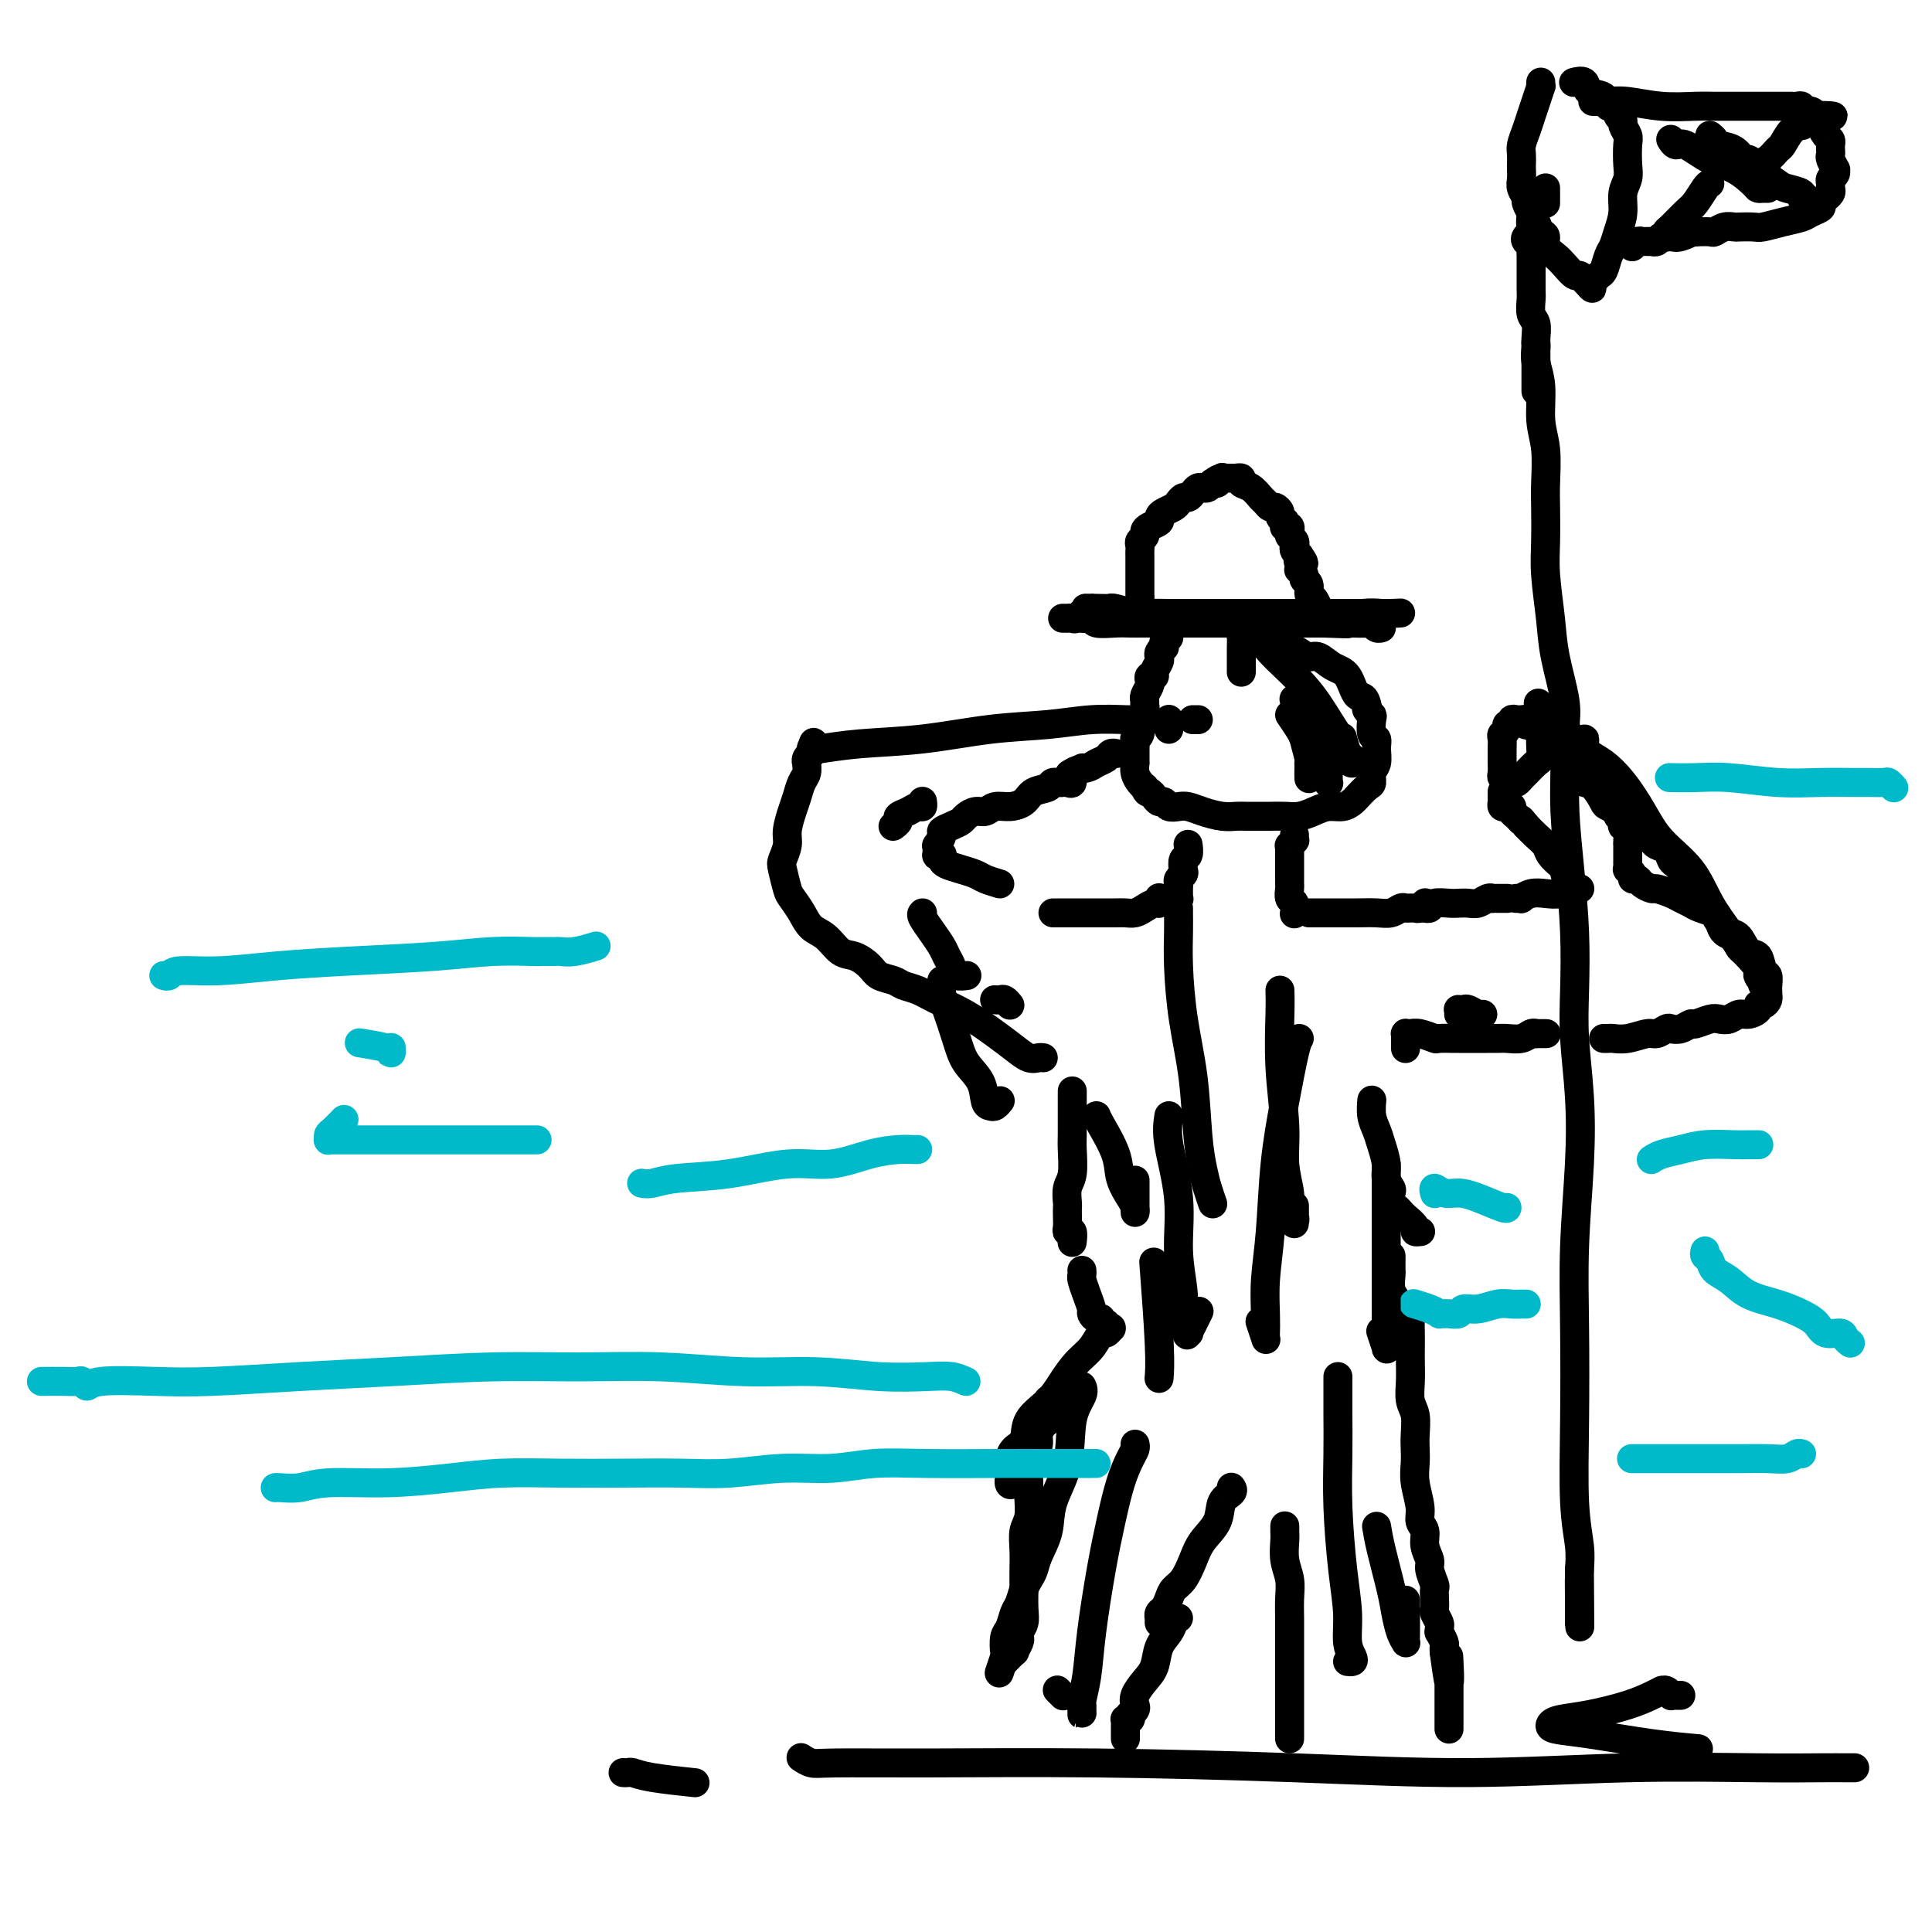 <svg viewBox='0 0 400 400' version='1.1' xmlns='http://www.w3.org/2000/svg' xmlns:xlink='http://www.w3.org/1999/xlink'><g fill='none' stroke='#000000' stroke-width='6' stroke-linecap='round' stroke-linejoin='round'><path d='M220,128c0.451,-0.003 0.901,-0.006 1,0c0.099,0.006 -0.154,0.019 0,0c0.154,-0.019 0.714,-0.072 1,0c0.286,0.072 0.300,0.268 1,0c0.700,-0.268 2.088,-0.999 3,-1c0.912,-0.001 1.347,0.728 2,1c0.653,0.272 1.522,0.086 2,0c0.478,-0.086 0.565,-0.072 1,0c0.435,0.072 1.220,0.201 2,0c0.780,-0.201 1.556,-0.733 2,-1c0.444,-0.267 0.557,-0.268 1,0c0.443,0.268 1.217,0.804 2,1c0.783,0.196 1.574,0.053 2,0c0.426,-0.053 0.485,-0.014 1,0c0.515,0.014 1.485,0.004 2,0c0.515,-0.004 0.576,-0.001 1,0c0.424,0.001 1.213,0.000 2,0c0.787,-0.000 1.574,-0.000 2,0c0.426,0.000 0.491,0.000 1,0c0.509,-0.000 1.463,-0.000 2,0c0.537,0.000 0.659,0.000 1,0c0.341,-0.000 0.901,-0.000 1,0c0.099,0.000 -0.264,0.000 0,0c0.264,-0.000 1.156,-0.000 2,0c0.844,0.000 1.641,0.000 2,0c0.359,-0.000 0.281,-0.000 1,0c0.719,0.000 2.234,0.000 3,0c0.766,-0.000 0.783,-0.000 1,0c0.217,0.000 0.633,0.000 1,0c0.367,-0.000 0.683,-0.000 1,0'/><path d='M264,128c6.753,0.000 1.635,0.001 0,0c-1.635,-0.001 0.212,-0.004 1,0c0.788,0.004 0.518,0.015 0,0c-0.518,-0.015 -1.284,-0.057 0,0c1.284,0.057 4.618,0.211 8,0c3.382,-0.211 6.814,-0.789 9,-1c2.186,-0.211 3.127,-0.057 4,0c0.873,0.057 1.678,0.016 2,0c0.322,-0.016 0.161,-0.008 0,0'/><path d='M288,127c3.781,-0.155 1.233,-0.041 0,0c-1.233,0.041 -1.152,0.011 -1,0c0.152,-0.011 0.375,-0.003 0,0c-0.375,0.003 -1.349,0.001 -2,0c-0.651,-0.001 -0.979,-0.000 -1,0c-0.021,0.000 0.266,0.000 0,0c-0.266,-0.000 -1.083,-0.000 -2,0c-0.917,0.000 -1.932,0.000 -3,0c-1.068,-0.000 -2.187,-0.000 -3,0c-0.813,0.000 -1.320,0.000 -2,0c-0.680,-0.000 -1.532,-0.000 -2,0c-0.468,0.000 -0.553,0.000 -1,0c-0.447,-0.000 -1.257,-0.000 -2,0c-0.743,0.000 -1.421,-0.000 -2,0c-0.579,0.000 -1.061,0.000 -2,0c-0.939,-0.000 -2.335,-0.000 -3,0c-0.665,0.000 -0.600,0.000 -1,0c-0.400,-0.000 -1.266,-0.000 -2,0c-0.734,0.000 -1.336,0.000 -2,0c-0.664,-0.000 -1.388,-0.000 -2,0c-0.612,0.000 -1.110,0.000 -2,0c-0.890,-0.000 -2.171,-0.000 -3,0c-0.829,0.000 -1.207,0.001 -2,0c-0.793,-0.001 -2.002,-0.004 -3,0c-0.998,0.004 -1.784,0.015 -3,0c-1.216,-0.015 -2.862,-0.056 -4,0c-1.138,0.056 -1.768,0.207 -3,0c-1.232,-0.207 -3.066,-0.774 -4,-1c-0.934,-0.226 -0.967,-0.113 -1,0'/><path d='M230,126c-9.382,-0.159 -3.839,-0.057 -2,0c1.839,0.057 -0.028,0.068 -1,0c-0.972,-0.068 -1.049,-0.214 -1,0c0.049,0.214 0.223,0.789 0,1c-0.223,0.211 -0.844,0.056 -1,0c-0.156,-0.056 0.155,-0.015 0,0c-0.155,0.015 -0.774,0.004 -1,0c-0.226,-0.004 -0.060,-0.002 0,0c0.060,0.002 0.014,0.005 0,0c-0.014,-0.005 0.004,-0.016 0,0c-0.004,0.016 -0.029,0.061 0,0c0.029,-0.061 0.111,-0.227 0,0c-0.111,0.227 -0.417,0.845 0,1c0.417,0.155 1.556,-0.155 2,0c0.444,0.155 0.194,0.774 1,1c0.806,0.226 2.669,0.061 4,0c1.331,-0.061 2.130,-0.016 3,0c0.870,0.016 1.810,0.004 3,0c1.190,-0.004 2.630,-0.001 4,0c1.370,0.001 2.670,0.000 4,0c1.330,-0.000 2.689,-0.000 4,0c1.311,0.000 2.574,0.000 4,0c1.426,-0.000 3.015,-0.000 4,0c0.985,0.000 1.366,0.000 2,0c0.634,-0.000 1.520,-0.000 2,0c0.480,0.000 0.554,0.000 1,0c0.446,-0.000 1.263,-0.000 2,0c0.737,0.000 1.393,0.000 2,0c0.607,-0.000 1.163,-0.000 2,0c0.837,0.000 1.953,0.000 3,0c1.047,-0.000 2.023,-0.000 3,0'/><path d='M274,129c8.278,0.311 3.972,0.087 3,0c-0.972,-0.087 1.389,-0.037 3,0c1.611,0.037 2.470,0.063 3,0c0.530,-0.063 0.730,-0.213 1,0c0.270,0.213 0.608,0.789 1,1c0.392,0.211 0.836,0.057 1,0c0.164,-0.057 0.047,-0.016 0,0c-0.047,0.016 -0.023,0.008 0,0'/><path d='M238,128c-0.425,-0.427 -0.850,-0.853 -1,-1c-0.150,-0.147 -0.026,-0.014 0,0c0.026,0.014 -0.046,-0.089 0,0c0.046,0.089 0.208,0.372 0,0c-0.208,-0.372 -0.788,-1.399 -1,-2c-0.212,-0.601 -0.057,-0.777 0,-1c0.057,-0.223 0.015,-0.494 0,-1c-0.015,-0.506 -0.004,-1.249 0,-2c0.004,-0.751 0.001,-1.511 0,-2c-0.001,-0.489 -0.000,-0.708 0,-1c0.000,-0.292 0.000,-0.655 0,-1c-0.000,-0.345 -0.001,-0.670 0,-1c0.001,-0.330 0.004,-0.666 0,-1c-0.004,-0.334 -0.016,-0.667 0,-1c0.016,-0.333 0.058,-0.667 0,-1c-0.058,-0.333 -0.218,-0.667 0,-1c0.218,-0.333 0.814,-0.667 1,-1c0.186,-0.333 -0.039,-0.667 0,-1c0.039,-0.333 0.343,-0.667 1,-1c0.657,-0.333 1.668,-0.666 2,-1c0.332,-0.334 -0.013,-0.668 0,-1c0.013,-0.332 0.385,-0.663 1,-1c0.615,-0.337 1.474,-0.682 2,-1c0.526,-0.318 0.718,-0.611 1,-1c0.282,-0.389 0.653,-0.875 1,-1c0.347,-0.125 0.670,0.111 1,0c0.330,-0.111 0.666,-0.568 1,-1c0.334,-0.432 0.667,-0.837 1,-1c0.333,-0.163 0.667,-0.082 1,0c0.333,0.082 0.667,0.166 1,0c0.333,-0.166 0.667,-0.583 1,-1'/><path d='M251,100c2.482,-1.796 1.186,-0.285 1,0c-0.186,0.285 0.739,-0.656 1,-1c0.261,-0.344 -0.140,-0.092 0,0c0.140,0.092 0.822,0.025 1,0c0.178,-0.025 -0.150,-0.007 0,0c0.150,0.007 0.776,0.002 1,0c0.224,-0.002 0.045,-0.000 0,0c-0.045,0.000 0.045,-0.001 0,0c-0.045,0.001 -0.224,0.003 0,0c0.224,-0.003 0.850,-0.013 1,0c0.150,0.013 -0.177,0.049 0,0c0.177,-0.049 0.860,-0.182 1,0c0.140,0.182 -0.261,0.680 0,1c0.261,0.320 1.183,0.463 2,1c0.817,0.537 1.529,1.467 2,2c0.471,0.533 0.699,0.667 1,1c0.301,0.333 0.673,0.864 1,1c0.327,0.136 0.609,-0.122 1,0c0.391,0.122 0.890,0.625 1,1c0.110,0.375 -0.168,0.623 0,1c0.168,0.377 0.781,0.885 1,1c0.219,0.115 0.045,-0.162 0,0c-0.045,0.162 0.040,0.764 0,1c-0.040,0.236 -0.203,0.105 0,0c0.203,-0.105 0.773,-0.183 1,0c0.227,0.183 0.113,0.626 0,1c-0.113,0.374 -0.224,0.677 0,1c0.224,0.323 0.782,0.664 1,1c0.218,0.336 0.097,0.667 0,1c-0.097,0.333 -0.171,0.666 0,1c0.171,0.334 0.585,0.667 1,1'/><path d='M269,115c1.858,2.658 0.502,1.304 0,1c-0.502,-0.304 -0.150,0.444 0,1c0.150,0.556 0.097,0.921 0,1c-0.097,0.079 -0.237,-0.130 0,0c0.237,0.130 0.851,0.597 1,1c0.149,0.403 -0.167,0.742 0,1c0.167,0.258 0.815,0.434 1,1c0.185,0.566 -0.095,1.523 0,2c0.095,0.477 0.564,0.475 1,1c0.436,0.525 0.839,1.579 1,2c0.161,0.421 0.081,0.211 0,0'/><path d='M242,132c-0.425,0.455 -0.850,0.909 -1,1c-0.150,0.091 -0.026,-0.182 0,0c0.026,0.182 -0.045,0.819 0,1c0.045,0.181 0.208,-0.096 0,0c-0.208,0.096 -0.787,0.564 -1,1c-0.213,0.436 -0.061,0.841 0,1c0.061,0.159 0.031,0.071 0,0c-0.031,-0.071 -0.065,-0.125 0,0c0.065,0.125 0.227,0.429 0,1c-0.227,0.571 -0.844,1.409 -1,2c-0.156,0.591 0.151,0.936 0,1c-0.151,0.064 -0.758,-0.152 -1,0c-0.242,0.152 -0.118,0.671 0,1c0.118,0.329 0.229,0.468 0,1c-0.229,0.532 -0.797,1.457 -1,2c-0.203,0.543 -0.040,0.705 0,1c0.040,0.295 -0.042,0.722 0,1c0.042,0.278 0.208,0.407 0,1c-0.208,0.593 -0.792,1.652 -1,2c-0.208,0.348 -0.042,-0.013 0,0c0.042,0.013 -0.041,0.402 0,1c0.041,0.598 0.207,1.407 0,2c-0.207,0.593 -0.788,0.972 -1,1c-0.212,0.028 -0.057,-0.295 0,0c0.057,0.295 0.014,1.209 0,2c-0.014,0.791 -0.001,1.458 0,2c0.001,0.542 -0.011,0.957 0,1c0.011,0.043 0.044,-0.288 0,0c-0.044,0.288 -0.166,1.193 0,2c0.166,0.807 0.619,1.516 1,2c0.381,0.484 0.691,0.742 1,1'/><path d='M237,163c0.488,1.421 0.707,0.973 1,1c0.293,0.027 0.659,0.529 1,1c0.341,0.471 0.657,0.910 1,1c0.343,0.090 0.713,-0.169 1,0c0.287,0.169 0.492,0.767 1,1c0.508,0.233 1.319,0.101 2,0c0.681,-0.101 1.231,-0.171 2,0c0.769,0.171 1.757,0.582 3,1c1.243,0.418 2.741,0.844 4,1c1.259,0.156 2.280,0.042 3,0c0.720,-0.042 1.140,-0.010 2,0c0.860,0.010 2.159,0.000 3,0c0.841,-0.000 1.225,0.010 2,0c0.775,-0.010 1.940,-0.040 3,0c1.060,0.040 2.014,0.151 3,0c0.986,-0.151 2.003,-0.564 3,-1c0.997,-0.436 1.972,-0.894 3,-1c1.028,-0.106 2.108,0.141 3,0c0.892,-0.141 1.597,-0.671 2,-1c0.403,-0.329 0.504,-0.457 1,-1c0.496,-0.543 1.386,-1.500 2,-2c0.614,-0.500 0.950,-0.544 1,-1c0.050,-0.456 -0.186,-1.324 0,-2c0.186,-0.676 0.796,-1.158 1,-2c0.204,-0.842 0.003,-2.043 0,-3c-0.003,-0.957 0.192,-1.671 0,-2c-0.192,-0.329 -0.770,-0.273 -1,-1c-0.230,-0.727 -0.113,-2.236 0,-3c0.113,-0.764 0.223,-0.783 0,-1c-0.223,-0.217 -0.778,-0.634 -1,-1c-0.222,-0.366 -0.111,-0.683 0,-1'/><path d='M283,146c-0.524,-2.400 -1.334,-1.399 -2,-2c-0.666,-0.601 -1.190,-2.805 -2,-4c-0.810,-1.195 -1.908,-1.382 -3,-2c-1.092,-0.618 -2.177,-1.668 -3,-2c-0.823,-0.332 -1.383,0.055 -2,0c-0.617,-0.055 -1.290,-0.551 -2,-1c-0.710,-0.449 -1.458,-0.852 -2,-1c-0.542,-0.148 -0.877,-0.040 -1,0c-0.123,0.040 -0.035,0.011 0,0c0.035,-0.011 0.018,-0.006 0,0'/><path d='M242,149c0.000,-0.006 0.000,-0.012 0,0c0.000,0.012 0.000,0.042 0,0c0.000,-0.042 0.000,-0.155 0,0c0.000,0.155 -0.000,0.577 0,1c0.000,0.423 0.000,0.845 0,1c0.000,0.155 -0.000,0.041 0,0c0.000,-0.041 0.000,-0.011 0,0c0.000,0.011 0.000,0.003 0,0c0.000,-0.003 0.000,-0.002 0,0'/><path d='M246,175c-0.002,-0.015 -0.004,-0.030 0,0c0.004,0.030 0.015,0.106 0,0c-0.015,-0.106 -0.056,-0.393 0,0c0.056,0.393 0.207,1.467 0,2c-0.207,0.533 -0.774,0.524 -1,1c-0.226,0.476 -0.113,1.438 0,2c0.113,0.562 0.226,0.725 0,1c-0.226,0.275 -0.793,0.661 -1,1c-0.207,0.339 -0.056,0.631 0,1c0.056,0.369 0.015,0.816 0,1c-0.015,0.184 -0.004,0.106 0,0c0.004,-0.106 0.002,-0.239 0,0c-0.002,0.239 -0.005,0.849 0,1c0.005,0.151 0.016,-0.156 0,0c-0.016,0.156 -0.061,0.774 0,1c0.061,0.226 0.226,0.061 0,0c-0.226,-0.061 -0.845,-0.016 -1,0c-0.155,0.016 0.154,0.004 0,0c-0.154,-0.004 -0.772,-0.001 -1,0c-0.228,0.001 -0.065,0.000 0,0c0.065,-0.000 0.033,-0.000 0,0'/><path d='M268,173c0.008,-0.122 0.016,-0.243 0,0c-0.016,0.243 -0.057,0.852 0,1c0.057,0.148 0.211,-0.164 0,0c-0.211,0.164 -0.789,0.803 -1,1c-0.211,0.197 -0.057,-0.047 0,0c0.057,0.047 0.015,0.384 0,1c-0.015,0.616 -0.004,1.512 0,2c0.004,0.488 0.000,0.569 0,1c-0.000,0.431 0.004,1.214 0,2c-0.004,0.786 -0.015,1.577 0,2c0.015,0.423 0.057,0.478 0,1c-0.057,0.522 -0.211,1.511 0,2c0.211,0.489 0.788,0.478 1,1c0.212,0.522 0.061,1.578 0,2c-0.061,0.422 -0.030,0.211 0,0'/><path d='M240,186c-0.018,-0.119 -0.035,-0.238 0,0c0.035,0.238 0.123,0.834 0,1c-0.123,0.166 -0.456,-0.099 -1,0c-0.544,0.099 -1.300,0.562 -2,1c-0.700,0.438 -1.343,0.849 -2,1c-0.657,0.151 -1.327,0.040 -2,0c-0.673,-0.040 -1.349,-0.011 -2,0c-0.651,0.011 -1.278,0.003 -2,0c-0.722,-0.003 -1.540,-0.001 -2,0c-0.460,0.001 -0.560,0.000 -1,0c-0.440,-0.000 -1.218,-0.000 -2,0c-0.782,0.000 -1.569,0.000 -2,0c-0.431,-0.000 -0.507,-0.000 -1,0c-0.493,0.000 -1.402,0.000 -2,0c-0.598,-0.000 -0.885,-0.000 -1,0c-0.115,0.000 -0.057,0.000 0,0'/><path d='M271,189c0.350,0.000 0.701,0.000 1,0c0.299,-0.000 0.548,-0.000 1,0c0.452,0.000 1.108,0.001 2,0c0.892,-0.001 2.022,-0.004 3,0c0.978,0.004 1.806,0.015 3,0c1.194,-0.015 2.753,-0.057 4,0c1.247,0.057 2.180,0.211 3,0c0.820,-0.211 1.525,-0.789 2,-1c0.475,-0.211 0.718,-0.056 1,0c0.282,0.056 0.601,0.011 1,0c0.399,-0.011 0.877,0.011 1,0c0.123,-0.011 -0.111,-0.056 0,0c0.111,0.056 0.566,0.211 1,0c0.434,-0.211 0.848,-0.789 1,-1c0.152,-0.211 0.041,-0.057 0,0c-0.041,0.057 -0.012,0.016 0,0c0.012,-0.016 0.006,-0.008 0,0'/><path d='M222,226c-0.000,-0.117 -0.000,-0.234 0,0c0.000,0.234 0.000,0.818 0,1c-0.000,0.182 -0.000,-0.039 0,0c0.000,0.039 0.001,0.339 0,1c-0.001,0.661 -0.004,1.684 0,3c0.004,1.316 0.015,2.924 0,4c-0.015,1.076 -0.057,1.621 0,3c0.057,1.379 0.211,3.591 0,5c-0.211,1.409 -0.788,2.016 -1,3c-0.212,0.984 -0.058,2.345 0,3c0.058,0.655 0.019,0.604 0,1c-0.019,0.396 -0.019,1.238 0,2c0.019,0.762 0.058,1.445 0,2c-0.058,0.555 -0.211,0.984 0,1c0.211,0.016 0.788,-0.380 1,0c0.212,0.380 0.061,1.537 0,2c-0.061,0.463 -0.030,0.231 0,0'/><path d='M284,228c-0.007,0.071 -0.013,0.142 0,0c0.013,-0.142 0.046,-0.499 0,0c-0.046,0.499 -0.171,1.852 0,3c0.171,1.148 0.638,2.090 1,3c0.362,0.910 0.619,1.787 1,3c0.381,1.213 0.886,2.763 1,4c0.114,1.237 -0.163,2.163 0,3c0.163,0.837 0.765,1.587 1,2c0.235,0.413 0.103,0.491 0,1c-0.103,0.509 -0.178,1.449 0,2c0.178,0.551 0.607,0.712 1,1c0.393,0.288 0.750,0.704 1,1c0.250,0.296 0.393,0.472 1,1c0.607,0.528 1.678,1.410 2,2c0.322,0.590 -0.106,0.890 0,1c0.106,0.110 0.744,0.032 1,0c0.256,-0.032 0.128,-0.016 0,0'/><path d='M224,263c0.022,0.378 0.044,0.755 0,1c-0.044,0.245 -0.153,0.357 0,1c0.153,0.643 0.567,1.817 1,3c0.433,1.183 0.886,2.373 1,3c0.114,0.627 -0.109,0.689 0,1c0.109,0.311 0.551,0.872 1,1c0.449,0.128 0.904,-0.176 1,0c0.096,0.176 -0.167,0.832 0,1c0.167,0.168 0.763,-0.151 1,0c0.237,0.151 0.116,0.773 0,1c-0.116,0.227 -0.226,0.060 0,0c0.226,-0.060 0.790,-0.012 1,0c0.210,0.012 0.068,-0.013 0,0c-0.068,0.013 -0.062,0.065 0,0c0.062,-0.065 0.180,-0.248 0,0c-0.180,0.248 -0.656,0.926 -1,1c-0.344,0.074 -0.555,-0.455 -1,0c-0.445,0.455 -1.125,1.895 -2,3c-0.875,1.105 -1.946,1.875 -3,3c-1.054,1.125 -2.093,2.605 -3,4c-0.907,1.395 -1.683,2.706 -3,4c-1.317,1.294 -3.176,2.570 -4,4c-0.824,1.430 -0.613,3.013 -1,4c-0.387,0.987 -1.372,1.379 -2,2c-0.628,0.621 -0.900,1.472 -1,2c-0.100,0.528 -0.027,0.733 0,1c0.027,0.267 0.007,0.597 0,1c-0.007,0.403 -0.002,0.878 0,1c0.002,0.122 0.001,-0.108 0,0c-0.001,0.108 -0.000,0.554 0,1'/><path d='M209,306c-0.400,2.089 0.600,1.311 1,1c0.400,-0.311 0.200,-0.156 0,0'/><path d='M288,260c0.002,0.206 0.005,0.412 0,1c-0.005,0.588 -0.016,1.558 0,2c0.016,0.442 0.061,0.357 0,1c-0.061,0.643 -0.227,2.015 0,3c0.227,0.985 0.845,1.585 1,2c0.155,0.415 -0.155,0.647 0,1c0.155,0.353 0.773,0.827 1,1c0.227,0.173 0.061,0.047 0,0c-0.061,-0.047 -0.017,-0.013 0,0c0.017,0.013 0.009,0.007 0,0'/><path d='M291,271c-0.113,-0.102 -0.226,-0.204 0,0c0.226,0.204 0.793,0.714 1,1c0.207,0.286 0.056,0.347 0,1c-0.056,0.653 -0.016,1.897 0,3c0.016,1.103 0.008,2.065 0,3c-0.008,0.935 -0.016,1.843 0,3c0.016,1.157 0.057,2.564 0,4c-0.057,1.436 -0.211,2.901 0,4c0.211,1.099 0.788,1.832 1,3c0.212,1.168 0.061,2.770 0,4c-0.061,1.230 -0.032,2.087 0,3c0.032,0.913 0.065,1.882 0,3c-0.065,1.118 -0.229,2.385 0,4c0.229,1.615 0.850,3.577 1,5c0.150,1.423 -0.171,2.305 0,3c0.171,0.695 0.834,1.202 1,2c0.166,0.798 -0.166,1.887 0,3c0.166,1.113 0.829,2.251 1,3c0.171,0.749 -0.150,1.108 0,2c0.150,0.892 0.771,2.318 1,3c0.229,0.682 0.065,0.620 0,1c-0.065,0.380 -0.032,1.201 0,2c0.032,0.799 0.061,1.577 0,2c-0.061,0.423 -0.214,0.490 0,1c0.214,0.510 0.793,1.464 1,2c0.207,0.536 0.041,0.654 0,1c-0.041,0.346 0.041,0.919 0,1c-0.041,0.081 -0.207,-0.332 0,0c0.207,0.332 0.788,1.409 1,2c0.212,0.591 0.057,0.698 0,1c-0.057,0.302 -0.016,0.801 0,1c0.016,0.199 0.008,0.100 0,0'/><path d='M299,342c1.464,11.408 1.124,4.426 1,2c-0.124,-2.426 -0.033,-0.298 0,1c0.033,1.298 0.009,1.766 0,2c-0.009,0.234 -0.002,0.233 0,1c0.002,0.767 0.001,2.301 0,3c-0.001,0.699 -0.000,0.565 0,1c0.000,0.435 0.000,1.441 0,2c-0.000,0.559 -0.000,0.672 0,1c0.000,0.328 0.000,0.873 0,1c-0.000,0.127 -0.000,-0.163 0,0c0.000,0.163 0.000,0.779 0,1c-0.000,0.221 -0.000,0.046 0,0c0.000,-0.046 0.000,0.037 0,0c-0.000,-0.037 -0.000,-0.192 0,0c0.000,0.192 0.000,0.732 0,1c-0.000,0.268 -0.000,0.264 0,0c0.000,-0.264 0.000,-0.790 0,-1c-0.000,-0.210 -0.000,-0.105 0,0'/><path d='M266,316c0.002,-0.078 0.004,-0.156 0,0c-0.004,0.156 -0.015,0.547 0,1c0.015,0.453 0.057,0.968 0,2c-0.057,1.032 -0.211,2.582 0,4c0.211,1.418 0.789,2.705 1,4c0.211,1.295 0.057,2.597 0,4c-0.057,1.403 -0.015,2.905 0,4c0.015,1.095 0.004,1.783 0,3c-0.004,1.217 -0.001,2.964 0,4c0.001,1.036 0.000,1.362 0,2c-0.000,0.638 -0.000,1.587 0,2c0.000,0.413 0.000,0.289 0,1c-0.000,0.711 -0.000,2.256 0,3c0.000,0.744 0.000,0.686 0,1c-0.000,0.314 -0.000,1.001 0,2c0.000,0.999 0.000,2.310 0,3c-0.000,0.690 -0.000,0.759 0,1c0.000,0.241 0.000,0.653 0,1c-0.000,0.347 -0.000,0.629 0,1c0.000,0.371 0.000,0.831 0,1c-0.000,0.169 -0.000,0.048 0,0c0.000,-0.048 0.000,-0.024 0,0'/><path d='M255,308c-0.058,-0.078 -0.116,-0.156 0,0c0.116,0.156 0.407,0.547 0,1c-0.407,0.453 -1.512,0.968 -2,2c-0.488,1.032 -0.358,2.580 -1,4c-0.642,1.420 -2.056,2.712 -3,4c-0.944,1.288 -1.419,2.573 -2,4c-0.581,1.427 -1.270,2.998 -2,4c-0.730,1.002 -1.502,1.435 -2,2c-0.498,0.565 -0.722,1.262 -1,2c-0.278,0.738 -0.610,1.519 -1,2c-0.390,0.481 -0.836,0.664 -1,1c-0.164,0.336 -0.044,0.826 0,1c0.044,0.174 0.012,0.033 0,0c-0.012,-0.033 -0.003,0.043 0,0c0.003,-0.043 0.001,-0.204 0,0c-0.001,0.204 -0.000,0.773 0,1c0.000,0.227 0.000,0.114 0,0'/><path d='M217,290c-0.002,0.046 -0.003,0.091 0,0c0.003,-0.091 0.011,-0.320 0,0c-0.011,0.320 -0.041,1.188 0,2c0.041,0.812 0.152,1.569 0,2c-0.152,0.431 -0.566,0.536 -1,1c-0.434,0.464 -0.887,1.286 -1,2c-0.113,0.714 0.113,1.320 0,2c-0.113,0.680 -0.565,1.435 -1,2c-0.435,0.565 -0.852,0.940 -1,2c-0.148,1.060 -0.025,2.804 0,4c0.025,1.196 -0.046,1.846 0,3c0.046,1.154 0.208,2.814 0,4c-0.208,1.186 -0.788,1.898 -1,3c-0.212,1.102 -0.057,2.595 0,4c0.057,1.405 0.016,2.722 0,4c-0.016,1.278 -0.008,2.517 0,3c0.008,0.483 0.016,0.210 0,1c-0.016,0.790 -0.056,2.644 0,4c0.056,1.356 0.207,2.214 0,3c-0.207,0.786 -0.771,1.501 -1,2c-0.229,0.499 -0.121,0.782 0,1c0.121,0.218 0.256,0.371 0,1c-0.256,0.629 -0.904,1.736 -1,2c-0.096,0.264 0.359,-0.313 0,0c-0.359,0.313 -1.531,1.518 -2,2c-0.469,0.482 -0.234,0.241 0,0'/><path d='M244,335c-0.365,0.260 -0.730,0.519 -1,1c-0.270,0.481 -0.444,1.182 -1,2c-0.556,0.818 -1.494,1.753 -2,3c-0.506,1.247 -0.579,2.806 -1,4c-0.421,1.194 -1.188,2.023 -2,3c-0.812,0.977 -1.668,2.103 -2,3c-0.332,0.897 -0.141,1.565 0,2c0.141,0.435 0.230,0.639 0,1c-0.230,0.361 -0.780,0.881 -1,1c-0.220,0.119 -0.112,-0.161 0,0c0.112,0.161 0.226,0.764 0,1c-0.226,0.236 -0.793,0.104 -1,0c-0.207,-0.104 -0.056,-0.182 0,0c0.056,0.182 0.015,0.623 0,1c-0.015,0.377 -0.004,0.689 0,1c0.004,0.311 0.001,0.622 0,1c-0.001,0.378 -0.000,0.822 0,1c0.000,0.178 0.000,0.089 0,0'/><path d='M295,188c-0.104,-0.030 -0.208,-0.061 0,0c0.208,0.061 0.727,0.212 1,0c0.273,-0.212 0.299,-0.788 1,-1c0.701,-0.212 2.075,-0.061 3,0c0.925,0.061 1.401,0.030 2,0c0.599,-0.030 1.323,-0.061 2,0c0.677,0.061 1.309,0.212 2,0c0.691,-0.212 1.443,-0.789 2,-1c0.557,-0.211 0.920,-0.057 1,0c0.080,0.057 -0.122,0.015 0,0c0.122,-0.015 0.569,-0.004 1,0c0.431,0.004 0.848,0.001 1,0c0.152,-0.001 0.040,-0.000 0,0c-0.040,0.000 -0.007,0.000 0,0c0.007,-0.000 -0.012,-0.000 0,0c0.012,0.000 0.056,0.000 0,0c-0.056,-0.000 -0.211,-0.000 0,0c0.211,0.000 0.789,0.000 1,0c0.211,-0.000 0.057,-0.000 0,0c-0.057,0.000 -0.015,0.000 0,0c0.015,-0.000 0.004,-0.000 0,0c-0.004,0.000 -0.002,0.000 0,0'/><path d='M291,217c0.000,0.083 0.000,0.167 0,0c-0.000,-0.167 -0.000,-0.584 0,-1c0.000,-0.416 0.000,-0.829 0,-1c-0.000,-0.171 -0.001,-0.098 0,0c0.001,0.098 0.003,0.223 0,0c-0.003,-0.223 -0.010,-0.793 0,-1c0.010,-0.207 0.038,-0.052 0,0c-0.038,0.052 -0.143,-0.000 0,0c0.143,0.000 0.533,0.053 1,0c0.467,-0.053 1.012,-0.210 2,0c0.988,0.210 2.419,0.788 3,1c0.581,0.212 0.312,0.057 1,0c0.688,-0.057 2.334,-0.015 3,0c0.666,0.015 0.353,0.004 1,0c0.647,-0.004 2.255,-0.001 3,0c0.745,0.001 0.626,0.001 1,0c0.374,-0.001 1.241,-0.004 2,0c0.759,0.004 1.408,0.015 2,0c0.592,-0.015 1.125,-0.057 2,0c0.875,0.057 2.091,0.211 3,0c0.909,-0.211 1.512,-0.789 2,-1c0.488,-0.211 0.862,-0.057 1,0c0.138,0.057 0.039,0.016 0,0c-0.039,-0.016 -0.020,-0.008 0,0'/><path d='M318,214c4.200,0.000 1.200,0.000 0,0c-1.200,0.000 -0.600,0.000 0,0'/><path d='M314,186c0.033,-0.002 0.067,-0.004 0,0c-0.067,0.004 -0.233,0.015 0,0c0.233,-0.015 0.867,-0.056 1,0c0.133,0.056 -0.234,0.207 0,0c0.234,-0.207 1.071,-0.774 2,-1c0.929,-0.226 1.951,-0.113 3,0c1.049,0.113 2.123,0.226 3,0c0.877,-0.226 1.555,-0.793 2,-1c0.445,-0.207 0.656,-0.056 1,0c0.344,0.056 0.821,0.015 1,0c0.179,-0.015 0.059,-0.006 0,0c-0.059,0.006 -0.058,0.009 0,0c0.058,-0.009 0.174,-0.030 0,0c-0.174,0.030 -0.637,0.111 -1,0c-0.363,-0.111 -0.626,-0.414 -1,-1c-0.374,-0.586 -0.859,-1.455 -1,-2c-0.141,-0.545 0.061,-0.765 0,-1c-0.061,-0.235 -0.387,-0.486 -1,-1c-0.613,-0.514 -1.515,-1.292 -2,-2c-0.485,-0.708 -0.554,-1.344 -1,-2c-0.446,-0.656 -1.270,-1.330 -2,-2c-0.730,-0.670 -1.365,-1.335 -2,-2'/><path d='M316,171c-1.730,-2.189 -1.055,-1.161 -1,-1c0.055,0.161 -0.511,-0.545 -1,-1c-0.489,-0.455 -0.902,-0.661 -1,-1c-0.098,-0.339 0.117,-0.813 0,-1c-0.117,-0.187 -0.567,-0.089 -1,0c-0.433,0.089 -0.848,0.168 -1,0c-0.152,-0.168 -0.041,-0.585 0,-1c0.041,-0.415 0.011,-0.829 0,-1c-0.011,-0.171 -0.003,-0.098 0,0c0.003,0.098 0.001,0.222 0,0c-0.001,-0.222 -0.000,-0.792 0,-1c0.000,-0.208 0.000,-0.056 0,0c-0.000,0.056 -0.000,0.016 0,0c0.000,-0.016 0.000,-0.008 0,0'/><path d='M332,215c0.371,0.009 0.742,0.017 1,0c0.258,-0.017 0.402,-0.061 1,0c0.598,0.061 1.651,0.226 3,0c1.349,-0.226 2.994,-0.844 4,-1c1.006,-0.156 1.373,0.150 2,0c0.627,-0.150 1.514,-0.757 2,-1c0.486,-0.243 0.571,-0.121 1,0c0.429,0.121 1.203,0.242 2,0c0.797,-0.242 1.617,-0.849 2,-1c0.383,-0.151 0.329,0.152 1,0c0.671,-0.152 2.066,-0.758 3,-1c0.934,-0.242 1.407,-0.120 2,0c0.593,0.120 1.307,0.238 2,0c0.693,-0.238 1.365,-0.834 2,-1c0.635,-0.166 1.232,0.096 2,0c0.768,-0.096 1.708,-0.552 2,-1c0.292,-0.448 -0.066,-0.890 0,-1c0.066,-0.110 0.554,0.111 1,0c0.446,-0.111 0.851,-0.553 1,-1c0.149,-0.447 0.041,-0.898 0,-1c-0.041,-0.102 -0.014,0.144 0,0c0.014,-0.144 0.016,-0.676 0,-1c-0.016,-0.324 -0.049,-0.438 0,-1c0.049,-0.562 0.179,-1.573 0,-2c-0.179,-0.427 -0.667,-0.271 -1,-1c-0.333,-0.729 -0.512,-2.345 -1,-3c-0.488,-0.655 -1.285,-0.351 -2,-1c-0.715,-0.649 -1.346,-2.252 -2,-3c-0.654,-0.748 -1.330,-0.642 -2,-1c-0.670,-0.358 -1.335,-1.179 -2,-2'/><path d='M356,191c-1.617,-2.107 -0.658,-1.874 -1,-2c-0.342,-0.126 -1.983,-0.612 -3,-1c-1.017,-0.388 -1.409,-0.678 -2,-1c-0.591,-0.322 -1.381,-0.678 -2,-1c-0.619,-0.322 -1.069,-0.612 -2,-1c-0.931,-0.388 -2.345,-0.874 -3,-1c-0.655,-0.126 -0.553,0.107 -1,0c-0.447,-0.107 -1.444,-0.555 -2,-1c-0.556,-0.445 -0.671,-0.889 -1,-1c-0.329,-0.111 -0.873,0.111 -1,0c-0.127,-0.111 0.162,-0.553 0,-1c-0.162,-0.447 -0.775,-0.897 -1,-1c-0.225,-0.103 -0.060,0.141 0,0c0.060,-0.141 0.016,-0.667 0,-1c-0.016,-0.333 -0.003,-0.474 0,-1c0.003,-0.526 -0.003,-1.437 0,-2c0.003,-0.563 0.015,-0.777 0,-1c-0.015,-0.223 -0.055,-0.455 0,-1c0.055,-0.545 0.207,-1.403 0,-2c-0.207,-0.597 -0.773,-0.933 -1,-1c-0.227,-0.067 -0.114,0.136 0,0c0.114,-0.136 0.228,-0.611 0,-1c-0.228,-0.389 -0.797,-0.693 -1,-1c-0.203,-0.307 -0.040,-0.617 0,-1c0.040,-0.383 -0.042,-0.838 0,-1c0.042,-0.162 0.207,-0.029 0,0c-0.207,0.029 -0.788,-0.045 -1,0c-0.212,0.045 -0.057,0.208 0,0c0.057,-0.208 0.015,-0.787 0,-1c-0.015,-0.213 -0.004,-0.061 0,0c0.004,0.061 0.002,0.030 0,0'/><path d='M334,166c-0.635,-2.498 -0.222,-1.243 0,-1c0.222,0.243 0.251,-0.526 0,-1c-0.251,-0.474 -0.784,-0.653 -1,-1c-0.216,-0.347 -0.114,-0.864 0,-1c0.114,-0.136 0.241,0.107 0,0c-0.241,-0.107 -0.848,-0.565 -1,-1c-0.152,-0.435 0.151,-0.848 0,-1c-0.151,-0.152 -0.758,-0.043 -1,0c-0.242,0.043 -0.121,0.022 0,0'/><path d='M324,158c0.024,-0.004 0.048,-0.009 0,0c-0.048,0.009 -0.168,0.030 0,0c0.168,-0.030 0.625,-0.112 1,0c0.375,0.112 0.668,0.419 1,1c0.332,0.581 0.703,1.436 1,2c0.297,0.564 0.521,0.836 1,1c0.479,0.164 1.213,0.220 2,1c0.787,0.780 1.628,2.284 2,3c0.372,0.716 0.274,0.643 1,1c0.726,0.357 2.275,1.142 3,2c0.725,0.858 0.627,1.788 1,2c0.373,0.212 1.217,-0.295 2,0c0.783,0.295 1.505,1.392 2,2c0.495,0.608 0.763,0.726 1,1c0.237,0.274 0.444,0.703 1,1c0.556,0.297 1.462,0.464 2,1c0.538,0.536 0.709,1.443 1,2c0.291,0.557 0.703,0.764 1,1c0.297,0.236 0.478,0.500 1,1c0.522,0.500 1.386,1.236 2,2c0.614,0.764 0.977,1.555 1,2c0.023,0.445 -0.293,0.543 0,1c0.293,0.457 1.195,1.274 2,2c0.805,0.726 1.512,1.360 2,2c0.488,0.640 0.757,1.285 1,2c0.243,0.715 0.460,1.501 1,2c0.540,0.499 1.402,0.711 2,1c0.598,0.289 0.930,0.655 1,1c0.070,0.345 -0.123,0.670 0,1c0.123,0.330 0.561,0.665 1,1'/><path d='M361,197c5.829,6.212 1.901,2.243 1,1c-0.901,-1.243 1.226,0.240 2,1c0.774,0.760 0.194,0.796 0,1c-0.194,0.204 -0.001,0.576 0,1c0.001,0.424 -0.191,0.902 0,1c0.191,0.098 0.766,-0.183 1,0c0.234,0.183 0.129,0.830 0,1c-0.129,0.170 -0.282,-0.136 0,0c0.282,0.136 0.999,0.714 1,1c0.001,0.286 -0.715,0.282 -1,0c-0.285,-0.282 -0.138,-0.840 0,-1c0.138,-0.160 0.267,0.080 0,0c-0.267,-0.080 -0.932,-0.479 -1,-1c-0.068,-0.521 0.459,-1.162 0,-2c-0.459,-0.838 -1.904,-1.871 -3,-3c-1.096,-1.129 -1.843,-2.355 -3,-4c-1.157,-1.645 -2.724,-3.710 -4,-6c-1.276,-2.290 -2.259,-4.805 -4,-7c-1.741,-2.195 -4.238,-4.068 -6,-6c-1.762,-1.932 -2.788,-3.921 -4,-6c-1.212,-2.079 -2.611,-4.246 -4,-6c-1.389,-1.754 -2.770,-3.094 -4,-4c-1.230,-0.906 -2.310,-1.377 -3,-2c-0.690,-0.623 -0.991,-1.399 -1,-2c-0.009,-0.601 0.274,-1.026 0,-1c-0.274,0.026 -1.107,0.504 -2,0c-0.893,-0.504 -1.848,-1.991 -3,-3c-1.152,-1.009 -2.503,-1.541 -3,-2c-0.497,-0.459 -0.142,-0.845 0,-1c0.142,-0.155 0.071,-0.077 0,0'/><path d='M320,147c-2.667,-2.500 -1.333,-1.250 0,0'/><path d='M316,149c-0.417,-0.001 -0.834,-0.001 -1,0c-0.166,0.001 -0.082,0.004 0,0c0.082,-0.004 0.162,-0.016 0,0c-0.162,0.016 -0.564,0.060 -1,0c-0.436,-0.060 -0.905,-0.223 -1,0c-0.095,0.223 0.185,0.833 0,1c-0.185,0.167 -0.834,-0.107 -1,0c-0.166,0.107 0.152,0.596 0,1c-0.152,0.404 -0.773,0.723 -1,1c-0.227,0.277 -0.061,0.512 0,1c0.061,0.488 0.015,1.230 0,2c-0.015,0.770 -0.000,1.569 0,2c0.000,0.431 -0.014,0.494 0,1c0.014,0.506 0.057,1.456 0,2c-0.057,0.544 -0.212,0.682 0,1c0.212,0.318 0.792,0.817 1,1c0.208,0.183 0.045,0.050 0,0c-0.045,-0.050 0.030,-0.017 0,0c-0.030,0.017 -0.164,0.017 0,0c0.164,-0.017 0.625,-0.050 1,0c0.375,0.050 0.665,0.183 1,0c0.335,-0.183 0.717,-0.682 1,-1c0.283,-0.318 0.468,-0.456 1,-1c0.532,-0.544 1.412,-1.494 2,-2c0.588,-0.506 0.886,-0.569 1,-1c0.114,-0.431 0.045,-1.229 0,-2c-0.045,-0.771 -0.067,-1.513 0,-2c0.067,-0.487 0.224,-0.718 0,-1c-0.224,-0.282 -0.830,-0.614 -1,-1c-0.170,-0.386 0.094,-0.824 0,-1c-0.094,-0.176 -0.547,-0.088 -1,0'/><path d='M317,150c-0.381,-1.463 -0.834,-1.120 -1,-1c-0.166,0.120 -0.044,0.018 0,0c0.044,-0.018 0.012,0.048 0,0c-0.012,-0.048 -0.003,-0.209 0,0c0.003,0.209 0.001,0.788 0,1c-0.001,0.212 -0.000,0.057 0,0c0.000,-0.057 0.000,-0.016 0,0c-0.000,0.016 -0.000,0.008 0,0'/><path d='M318,71c0.002,0.013 0.005,0.027 0,0c-0.005,-0.027 -0.016,-0.094 0,0c0.016,0.094 0.061,0.350 0,1c-0.061,0.650 -0.226,1.696 0,3c0.226,1.304 0.845,2.867 1,5c0.155,2.133 -0.154,4.838 0,7c0.154,2.162 0.773,3.782 1,6c0.227,2.218 0.064,5.035 0,7c-0.064,1.965 -0.030,3.077 0,5c0.030,1.923 0.054,4.656 0,7c-0.054,2.344 -0.186,4.297 0,7c0.186,2.703 0.691,6.156 1,9c0.309,2.844 0.422,5.080 1,8c0.578,2.920 1.622,6.522 2,9c0.378,2.478 0.091,3.830 0,6c-0.091,2.170 0.014,5.158 0,8c-0.014,2.842 -0.148,5.539 0,9c0.148,3.461 0.579,7.687 1,12c0.421,4.313 0.832,8.714 1,13c0.168,4.286 0.094,8.456 0,12c-0.094,3.544 -0.207,6.462 0,10c0.207,3.538 0.735,7.697 1,12c0.265,4.303 0.266,8.749 0,14c-0.266,5.251 -0.800,11.306 -1,17c-0.200,5.694 -0.067,11.026 0,17c0.067,5.974 0.070,12.591 0,19c-0.070,6.409 -0.211,12.610 0,17c0.211,4.390 0.775,6.969 1,9c0.225,2.031 0.113,3.516 0,5'/><path d='M327,325c0.155,21.236 0.041,8.325 0,4c-0.041,-4.325 -0.011,-0.063 0,2c0.011,2.063 0.003,1.926 0,2c-0.003,0.074 -0.001,0.360 0,1c0.001,0.640 0.000,1.636 0,2c-0.000,0.364 -0.000,0.098 0,0c0.000,-0.098 0.000,-0.028 0,0c-0.000,0.028 -0.000,0.014 0,0'/><path d='M318,81c-0.000,-0.355 -0.000,-0.710 0,-1c0.000,-0.290 0.000,-0.515 0,-1c-0.000,-0.485 -0.000,-1.231 0,-2c0.000,-0.769 0.001,-1.561 0,-2c-0.001,-0.439 -0.004,-0.525 0,-1c0.004,-0.475 0.015,-1.339 0,-2c-0.015,-0.661 -0.057,-1.120 0,-2c0.057,-0.880 0.211,-2.180 0,-3c-0.211,-0.820 -0.789,-1.161 -1,-2c-0.211,-0.839 -0.057,-2.175 0,-3c0.057,-0.825 0.015,-1.139 0,-2c-0.015,-0.861 -0.004,-2.268 0,-3c0.004,-0.732 0.001,-0.787 0,-1c-0.001,-0.213 -0.001,-0.582 0,-1c0.001,-0.418 0.001,-0.886 0,-1c-0.001,-0.114 -0.004,0.124 0,0c0.004,-0.124 0.014,-0.611 0,-1c-0.014,-0.389 -0.053,-0.682 0,-1c0.053,-0.318 0.196,-0.662 0,-1c-0.196,-0.338 -0.733,-0.672 -1,-1c-0.267,-0.328 -0.264,-0.652 0,-1c0.264,-0.348 0.789,-0.720 1,-1c0.211,-0.280 0.108,-0.467 0,-1c-0.108,-0.533 -0.221,-1.413 0,-2c0.221,-0.587 0.778,-0.882 1,-1c0.222,-0.118 0.111,-0.059 0,0'/><path d='M320,42c0.000,0.111 0.000,0.222 0,0c0.000,-0.222 0.000,-0.778 0,-1c0.000,-0.222 0.000,-0.112 0,0c0.000,0.112 0.000,0.226 0,0c0.000,-0.226 0.000,-0.792 0,-1c0.000,-0.208 0.000,-0.060 0,0c0.000,0.060 0.000,0.030 0,0c0.000,-0.030 0.000,-0.061 0,0c0.000,0.061 0.000,0.212 0,0c-0.000,-0.212 -0.000,-0.789 0,-1c0.000,-0.211 0.000,-0.057 0,0c0.000,0.057 0.000,0.015 0,0c0.000,-0.015 0.000,-0.004 0,0c0.000,0.004 -0.000,0.001 0,0c0.000,-0.001 0.000,-0.000 0,0c0.000,0.000 -0.000,0.000 0,0c0.000,-0.000 0.000,-0.000 0,0c0.000,0.000 0.000,0.000 0,0'/><path d='M319,17c-0.024,0.494 -0.048,0.989 0,1c0.048,0.011 0.167,-0.460 0,0c-0.167,0.460 -0.619,1.852 -1,3c-0.381,1.148 -0.691,2.052 -1,3c-0.309,0.948 -0.619,1.941 -1,3c-0.381,1.059 -0.834,2.185 -1,3c-0.166,0.815 -0.046,1.320 0,2c0.046,0.680 0.016,1.534 0,2c-0.016,0.466 -0.020,0.543 0,1c0.020,0.457 0.062,1.293 0,2c-0.062,0.707 -0.228,1.284 0,2c0.228,0.716 0.849,1.571 1,2c0.151,0.429 -0.167,0.434 0,1c0.167,0.566 0.819,1.695 1,2c0.181,0.305 -0.111,-0.214 0,0c0.111,0.214 0.624,1.160 1,2c0.376,0.840 0.614,1.576 1,2c0.386,0.424 0.919,0.538 1,1c0.081,0.462 -0.291,1.272 0,2c0.291,0.728 1.243,1.375 2,2c0.757,0.625 1.317,1.229 2,2c0.683,0.771 1.490,1.709 2,2c0.510,0.291 0.725,-0.066 1,0c0.275,0.066 0.610,0.554 1,1c0.390,0.446 0.836,0.851 1,1c0.164,0.149 0.047,0.043 0,0c-0.047,-0.043 -0.023,-0.021 0,0'/><path d='M329,59c1.344,1.283 0.206,0.492 0,0c-0.206,-0.492 0.522,-0.683 1,-1c0.478,-0.317 0.705,-0.758 1,-1c0.295,-0.242 0.657,-0.283 1,-1c0.343,-0.717 0.665,-2.110 1,-3c0.335,-0.890 0.682,-1.277 1,-2c0.318,-0.723 0.607,-1.781 1,-3c0.393,-1.219 0.890,-2.599 1,-4c0.110,-1.401 -0.166,-2.822 0,-4c0.166,-1.178 0.772,-2.112 1,-3c0.228,-0.888 0.076,-1.730 0,-3c-0.076,-1.270 -0.076,-2.969 0,-4c0.076,-1.031 0.228,-1.395 0,-2c-0.228,-0.605 -0.835,-1.453 -1,-2c-0.165,-0.547 0.113,-0.795 0,-1c-0.113,-0.205 -0.615,-0.368 -1,-1c-0.385,-0.632 -0.651,-1.732 -1,-2c-0.349,-0.268 -0.781,0.296 -1,0c-0.219,-0.296 -0.227,-1.452 -1,-2c-0.773,-0.548 -2.312,-0.486 -3,-1c-0.688,-0.514 -0.524,-1.602 -1,-2c-0.476,-0.398 -1.592,-0.107 -2,0c-0.408,0.107 -0.109,0.029 0,0c0.109,-0.029 0.029,-0.008 0,0c-0.029,0.008 -0.008,0.002 0,0c0.008,-0.002 0.004,-0.001 0,0'/><path d='M330,21c0.005,0.000 0.010,0.000 0,0c-0.010,-0.000 -0.035,-0.001 0,0c0.035,0.001 0.131,0.004 0,0c-0.131,-0.004 -0.489,-0.015 0,0c0.489,0.015 1.826,0.057 3,0c1.174,-0.057 2.187,-0.211 4,0c1.813,0.211 4.426,0.789 7,1c2.574,0.211 5.109,0.057 7,0c1.891,-0.057 3.139,-0.015 4,0c0.861,0.015 1.334,0.004 2,0c0.666,-0.004 1.525,-0.001 2,0c0.475,0.001 0.565,0.000 1,0c0.435,-0.000 1.216,-0.000 2,0c0.784,0.000 1.572,0.000 2,0c0.428,-0.000 0.497,-0.000 1,0c0.503,0.000 1.440,0.000 2,0c0.560,-0.000 0.741,-0.000 1,0c0.259,0.000 0.594,0.000 1,0c0.406,-0.000 0.883,-0.001 1,0c0.117,0.001 -0.128,0.004 0,0c0.128,-0.004 0.627,-0.015 1,0c0.373,0.015 0.621,0.057 1,0c0.379,-0.057 0.889,-0.212 1,0c0.111,0.212 -0.177,0.792 0,1c0.177,0.208 0.821,0.046 1,0c0.179,-0.046 -0.106,0.026 0,0c0.106,-0.026 0.602,-0.150 1,0c0.398,0.150 0.699,0.575 1,1'/><path d='M376,24c7.052,0.335 1.683,-0.328 0,0c-1.683,0.328 0.320,1.646 1,2c0.680,0.354 0.039,-0.256 0,0c-0.039,0.256 0.526,1.378 1,2c0.474,0.622 0.858,0.743 1,1c0.142,0.257 0.042,0.651 0,1c-0.042,0.349 -0.026,0.653 0,1c0.026,0.347 0.060,0.737 0,1c-0.060,0.263 -0.216,0.399 0,1c0.216,0.601 0.804,1.667 1,2c0.196,0.333 -0.000,-0.065 0,0c0.000,0.065 0.197,0.595 0,1c-0.197,0.405 -0.789,0.687 -1,1c-0.211,0.313 -0.041,0.657 0,1c0.041,0.343 -0.046,0.683 0,1c0.046,0.317 0.224,0.610 0,1c-0.224,0.390 -0.851,0.878 -1,1c-0.149,0.122 0.180,-0.122 0,0c-0.180,0.122 -0.869,0.610 -1,1c-0.131,0.390 0.294,0.683 0,1c-0.294,0.317 -1.309,0.659 -2,1c-0.691,0.341 -1.057,0.680 -2,1c-0.943,0.320 -2.461,0.622 -4,1c-1.539,0.378 -3.097,0.832 -4,1c-0.903,0.168 -1.149,0.049 -2,0c-0.851,-0.049 -2.306,-0.027 -3,0c-0.694,0.027 -0.625,0.060 -1,0c-0.375,-0.060 -1.193,-0.212 -2,0c-0.807,0.212 -1.602,0.788 -2,1c-0.398,0.212 -0.399,0.061 -1,0c-0.601,-0.061 -1.800,-0.030 -3,0'/><path d='M351,48c-3.843,0.559 -1.449,-0.043 -1,0c0.449,0.043 -1.046,0.729 -2,1c-0.954,0.271 -1.366,0.125 -2,0c-0.634,-0.125 -1.490,-0.230 -2,0c-0.510,0.230 -0.672,0.794 -1,1c-0.328,0.206 -0.820,0.055 -1,0c-0.180,-0.055 -0.047,-0.015 0,0c0.047,0.015 0.010,0.004 0,0c-0.010,-0.004 0.007,-0.001 0,0c-0.007,0.001 -0.040,0.001 0,0c0.040,-0.001 0.151,-0.001 0,0c-0.151,0.001 -0.566,0.004 -1,0c-0.434,-0.004 -0.887,-0.015 -1,0c-0.113,0.015 0.113,0.057 0,0c-0.113,-0.057 -0.566,-0.211 -1,0c-0.434,0.211 -0.848,0.789 -1,1c-0.152,0.211 -0.041,0.057 0,0c0.041,-0.057 0.011,-0.015 0,0c-0.011,0.015 -0.003,0.004 0,0c0.003,-0.004 0.001,-0.001 0,0c-0.001,0.001 -0.000,0.000 0,0c0.000,-0.000 0.000,-0.000 0,0'/><path d='M346,29c-0.085,-0.135 -0.169,-0.270 0,0c0.169,0.270 0.592,0.944 1,1c0.408,0.056 0.802,-0.507 2,0c1.198,0.507 3.199,2.083 5,3c1.801,0.917 3.400,1.174 5,2c1.600,0.826 3.199,2.221 4,3c0.801,0.779 0.803,0.941 1,1c0.197,0.059 0.589,0.016 1,0c0.411,-0.016 0.842,-0.004 1,0c0.158,0.004 0.042,0.001 0,0c-0.042,-0.001 -0.012,-0.000 0,0c0.012,0.000 0.006,0.000 0,0'/><path d='M354,38c-0.235,0.121 -0.469,0.242 -1,1c-0.531,0.758 -1.358,2.154 -2,3c-0.642,0.846 -1.099,1.141 -2,2c-0.901,0.859 -2.245,2.283 -3,3c-0.755,0.717 -0.921,0.728 -1,1c-0.079,0.272 -0.073,0.805 0,1c0.073,0.195 0.212,0.053 0,0c-0.212,-0.053 -0.775,-0.015 -1,0c-0.225,0.015 -0.113,0.008 0,0'/><path d='M360,33c-0.063,0.056 -0.126,0.113 0,0c0.126,-0.113 0.441,-0.395 1,0c0.559,0.395 1.363,1.468 2,2c0.637,0.532 1.108,0.525 2,1c0.892,0.475 2.203,1.433 3,2c0.797,0.567 1.078,0.744 2,1c0.922,0.256 2.484,0.590 3,1c0.516,0.410 -0.016,0.894 0,1c0.016,0.106 0.579,-0.168 1,0c0.421,0.168 0.701,0.777 1,1c0.299,0.223 0.619,0.060 1,0c0.381,-0.060 0.823,-0.017 1,0c0.177,0.017 0.088,0.009 0,0'/><path d='M373,26c0.012,-0.002 0.025,-0.004 0,0c-0.025,0.004 -0.086,0.013 0,0c0.086,-0.013 0.319,-0.049 0,0c-0.319,0.049 -1.189,0.184 -2,1c-0.811,0.816 -1.562,2.314 -2,3c-0.438,0.686 -0.562,0.561 -1,1c-0.438,0.439 -1.188,1.442 -2,2c-0.812,0.558 -1.685,0.672 -2,1c-0.315,0.328 -0.070,0.872 0,1c0.070,0.128 -0.034,-0.158 0,0c0.034,0.158 0.205,0.761 0,1c-0.205,0.239 -0.787,0.116 -1,0c-0.213,-0.116 -0.057,-0.223 0,0c0.057,0.223 0.016,0.778 0,1c-0.016,0.222 -0.008,0.111 0,0'/><path d='M354,28c0.386,0.323 0.771,0.646 1,1c0.229,0.354 0.300,0.740 1,1c0.700,0.260 2.029,0.395 3,1c0.971,0.605 1.584,1.679 2,2c0.416,0.321 0.633,-0.110 1,0c0.367,0.110 0.883,0.762 1,1c0.117,0.238 -0.164,0.064 0,0c0.164,-0.064 0.775,-0.017 1,0c0.225,0.017 0.064,0.005 0,0c-0.064,-0.005 -0.032,-0.002 0,0'/><path d='M207,183c-1.110,-0.333 -2.221,-0.666 -3,-1c-0.779,-0.334 -1.228,-0.668 -2,-1c-0.772,-0.332 -1.867,-0.663 -3,-1c-1.133,-0.337 -2.304,-0.679 -3,-1c-0.696,-0.321 -0.918,-0.622 -1,-1c-0.082,-0.378 -0.026,-0.834 0,-1c0.026,-0.166 0.021,-0.043 0,0c-0.021,0.043 -0.058,0.008 0,0c0.058,-0.008 0.212,0.013 0,0c-0.212,-0.013 -0.788,-0.060 -1,0c-0.212,0.060 -0.058,0.228 0,0c0.058,-0.228 0.020,-0.853 0,-1c-0.020,-0.147 -0.021,0.182 0,0c0.021,-0.182 0.064,-0.875 0,-1c-0.064,-0.125 -0.234,0.317 0,0c0.234,-0.317 0.874,-1.394 1,-2c0.126,-0.606 -0.262,-0.741 0,-1c0.262,-0.259 1.172,-0.643 2,-1c0.828,-0.357 1.572,-0.688 2,-1c0.428,-0.312 0.540,-0.605 1,-1c0.460,-0.395 1.268,-0.892 2,-1c0.732,-0.108 1.388,0.175 2,0c0.612,-0.175 1.180,-0.806 2,-1c0.820,-0.194 1.892,0.049 3,0c1.108,-0.049 2.251,-0.391 3,-1c0.749,-0.609 1.104,-1.487 2,-2c0.896,-0.513 2.334,-0.662 3,-1c0.666,-0.338 0.560,-0.864 1,-1c0.440,-0.136 1.426,0.117 2,0c0.574,-0.117 0.735,-0.605 1,-1c0.265,-0.395 0.632,-0.698 1,-1'/><path d='M222,160c4.177,-2.011 1.119,-0.539 0,0c-1.119,0.539 -0.300,0.144 0,0c0.300,-0.144 0.081,-0.039 0,0c-0.081,0.039 -0.023,0.011 0,0c0.023,-0.011 0.012,-0.006 0,0'/><path d='M216,219c-0.265,-0.044 -0.529,-0.087 -1,0c-0.471,0.087 -1.147,0.305 -2,0c-0.853,-0.305 -1.883,-1.132 -3,-2c-1.117,-0.868 -2.320,-1.777 -4,-3c-1.680,-1.223 -3.839,-2.762 -6,-4c-2.161,-1.238 -4.326,-2.176 -6,-3c-1.674,-0.824 -2.856,-1.533 -4,-2c-1.144,-0.467 -2.249,-0.693 -3,-1c-0.751,-0.307 -1.149,-0.696 -2,-1c-0.851,-0.304 -2.156,-0.522 -3,-1c-0.844,-0.478 -1.227,-1.215 -2,-2c-0.773,-0.785 -1.936,-1.616 -3,-2c-1.064,-0.384 -2.029,-0.320 -3,-1c-0.971,-0.680 -1.948,-2.105 -3,-3c-1.052,-0.895 -2.180,-1.259 -3,-2c-0.820,-0.741 -1.331,-1.860 -2,-3c-0.669,-1.140 -1.496,-2.301 -2,-3c-0.504,-0.699 -0.686,-0.938 -1,-2c-0.314,-1.062 -0.761,-2.949 -1,-4c-0.239,-1.051 -0.271,-1.267 0,-2c0.271,-0.733 0.846,-1.982 1,-3c0.154,-1.018 -0.113,-1.805 0,-3c0.113,-1.195 0.604,-2.797 1,-4c0.396,-1.203 0.695,-2.006 1,-3c0.305,-0.994 0.617,-2.178 1,-3c0.383,-0.822 0.838,-1.282 1,-2c0.162,-0.718 0.029,-1.695 0,-2c-0.029,-0.305 0.044,0.063 0,0c-0.044,-0.063 -0.204,-0.555 0,-1c0.204,-0.445 0.773,-0.841 1,-1c0.227,-0.159 0.114,-0.079 0,0'/><path d='M168,156c0.926,-3.940 0.240,-1.791 0,-1c-0.240,0.791 -0.034,0.224 0,0c0.034,-0.224 -0.103,-0.105 0,0c0.103,0.105 0.447,0.197 2,0c1.553,-0.197 4.317,-0.684 8,-1c3.683,-0.316 8.286,-0.463 13,-1c4.714,-0.537 9.539,-1.464 14,-2c4.461,-0.536 8.557,-0.679 12,-1c3.443,-0.321 6.233,-0.818 9,-1c2.767,-0.182 5.512,-0.049 7,0c1.488,0.049 1.719,0.013 2,0c0.281,-0.013 0.612,-0.004 1,0c0.388,0.004 0.835,0.001 1,0c0.165,-0.001 0.049,-0.001 0,0c-0.049,0.001 -0.031,0.001 0,0c0.031,-0.001 0.075,-0.004 0,0c-0.075,0.004 -0.269,0.015 0,0c0.269,-0.015 1.000,-0.056 1,0c0.000,0.056 -0.731,0.207 -1,0c-0.269,-0.207 -0.077,-0.774 0,-1c0.077,-0.226 0.038,-0.113 0,0'/><path d='M221,162c-0.134,-0.054 -0.269,-0.109 0,0c0.269,0.109 0.940,0.380 1,0c0.060,-0.380 -0.493,-1.412 0,-2c0.493,-0.588 2.031,-0.732 3,-1c0.969,-0.268 1.370,-0.660 2,-1c0.630,-0.340 1.489,-0.627 2,-1c0.511,-0.373 0.673,-0.832 1,-1c0.327,-0.168 0.820,-0.045 1,0c0.180,0.045 0.048,0.012 0,0c-0.048,-0.012 -0.013,-0.003 0,0c0.013,0.003 0.004,0.001 0,0c-0.004,-0.001 -0.002,-0.000 0,0'/><path d='M224,287c0.219,0.498 0.439,0.995 0,2c-0.439,1.005 -1.536,2.516 -2,5c-0.464,2.484 -0.295,5.939 -1,9c-0.705,3.061 -2.283,5.726 -3,8c-0.717,2.274 -0.573,4.155 -1,6c-0.427,1.845 -1.424,3.653 -2,5c-0.576,1.347 -0.732,2.232 -1,3c-0.268,0.768 -0.649,1.417 -1,2c-0.351,0.583 -0.672,1.099 -1,2c-0.328,0.901 -0.662,2.186 -1,3c-0.338,0.814 -0.678,1.157 -1,2c-0.322,0.843 -0.626,2.184 -1,3c-0.374,0.816 -0.818,1.105 -1,2c-0.182,0.895 -0.100,2.394 0,3c0.100,0.606 0.219,0.317 0,1c-0.219,0.683 -0.777,2.338 -1,3c-0.223,0.662 -0.112,0.331 0,0'/><path d='M219,350c0.030,0.030 0.060,0.060 0,0c-0.060,-0.060 -0.208,-0.208 0,0c0.208,0.208 0.774,0.774 1,1c0.226,0.226 0.113,0.113 0,0'/><path d='M166,364c0.046,0.030 0.092,0.061 0,0c-0.092,-0.061 -0.323,-0.213 0,0c0.323,0.213 1.201,0.792 2,1c0.799,0.208 1.518,0.047 5,0c3.482,-0.047 9.725,0.022 19,0c9.275,-0.022 21.582,-0.135 35,0c13.418,0.135 27.946,0.520 41,1c13.054,0.480 24.633,1.057 36,1c11.367,-0.057 22.523,-0.747 33,-1c10.477,-0.253 20.275,-0.068 27,0c6.725,0.068 10.377,0.018 13,0c2.623,-0.018 4.219,-0.005 5,0c0.781,0.005 0.749,0.001 1,0c0.251,-0.001 0.786,-0.000 1,0c0.214,0.000 0.107,0.000 0,0'/><path d='M348,351c-0.303,0.008 -0.607,0.016 -1,0c-0.393,-0.016 -0.876,-0.057 -1,0c-0.124,0.057 0.110,0.212 0,0c-0.110,-0.212 -0.564,-0.789 -1,-1c-0.436,-0.211 -0.853,-0.054 -1,0c-0.147,0.054 -0.023,0.006 0,0c0.023,-0.006 -0.053,0.029 0,0c0.053,-0.029 0.236,-0.124 0,0c-0.236,0.124 -0.890,0.467 -2,1c-1.110,0.533 -2.676,1.256 -5,2c-2.324,0.744 -5.406,1.508 -8,2c-2.594,0.492 -4.701,0.713 -6,1c-1.299,0.287 -1.789,0.641 -2,1c-0.211,0.359 -0.141,0.723 1,1c1.141,0.277 3.353,0.466 7,1c3.647,0.534 8.729,1.411 13,2c4.271,0.589 7.733,0.890 9,1c1.267,0.110 0.341,0.030 0,0c-0.341,-0.030 -0.097,-0.008 0,0c0.097,0.008 0.049,0.004 0,0'/><path d='M129,367c0.367,0.022 0.734,0.045 1,0c0.266,-0.045 0.432,-0.156 1,0c0.568,0.156 1.537,0.581 4,1c2.463,0.419 6.418,0.834 8,1c1.582,0.166 0.791,0.083 0,0'/></g>
<g fill='none' stroke='#00BAC9' stroke-width='6' stroke-linecap='round' stroke-linejoin='round'><path d='M200,286c-0.924,-0.414 -1.849,-0.828 -3,-1c-1.151,-0.172 -2.530,-0.103 -5,0c-2.470,0.103 -6.032,0.238 -10,0c-3.968,-0.238 -8.342,-0.849 -13,-1c-4.658,-0.151 -9.598,0.159 -15,0c-5.402,-0.159 -11.264,-0.786 -17,-1c-5.736,-0.214 -11.346,-0.015 -17,0c-5.654,0.015 -11.353,-0.153 -18,0c-6.647,0.153 -14.243,0.628 -21,1c-6.757,0.372 -12.675,0.640 -19,1c-6.325,0.360 -13.057,0.811 -18,1c-4.943,0.189 -8.097,0.117 -12,0c-3.903,-0.117 -8.556,-0.280 -11,0c-2.444,0.280 -2.680,1.003 -3,1c-0.320,-0.003 -0.724,-0.733 -1,-1c-0.276,-0.267 -0.425,-0.072 -1,0c-0.575,0.072 -1.578,0.019 -3,0c-1.422,-0.019 -3.263,-0.006 -4,0c-0.737,0.006 -0.368,0.003 0,0'/><path d='M133,245c-0.142,-0.027 -0.285,-0.054 0,0c0.285,0.054 0.996,0.188 2,0c1.004,-0.188 2.300,-0.698 5,-1c2.700,-0.302 6.802,-0.396 11,-1c4.198,-0.604 8.490,-1.717 12,-2c3.510,-0.283 6.237,0.264 9,0c2.763,-0.264 5.564,-1.339 8,-2c2.436,-0.661 4.509,-0.909 6,-1c1.491,-0.091 2.399,-0.024 3,0c0.601,0.024 0.893,0.007 1,0c0.107,-0.007 0.029,-0.002 0,0c-0.029,0.002 -0.008,0.001 0,0c0.008,-0.001 0.004,-0.000 0,0'/><path d='M111,236c0.178,-0.000 0.356,-0.000 0,0c-0.356,0.000 -1.246,0.000 -2,0c-0.754,-0.000 -1.372,-0.000 -2,0c-0.628,0.000 -1.266,0.000 -2,0c-0.734,-0.000 -1.565,-0.000 -3,0c-1.435,0.000 -3.474,0.000 -5,0c-1.526,-0.000 -2.538,-0.000 -4,0c-1.462,0.000 -3.375,0.000 -5,0c-1.625,-0.000 -2.961,-0.000 -5,0c-2.039,0.000 -4.781,0.001 -7,0c-2.219,-0.001 -3.916,-0.004 -5,0c-1.084,0.004 -1.557,0.013 -2,0c-0.443,-0.013 -0.857,-0.049 -1,0c-0.143,0.049 -0.013,0.185 0,0c0.013,-0.185 -0.089,-0.689 0,-1c0.089,-0.311 0.370,-0.430 1,-1c0.630,-0.570 1.609,-1.591 2,-2c0.391,-0.409 0.196,-0.204 0,0'/><path d='M81,217c-0.003,-0.107 -0.005,-0.215 0,0c0.005,0.215 0.018,0.751 0,1c-0.018,0.249 -0.067,0.211 0,0c0.067,-0.211 0.249,-0.595 -1,-1c-1.249,-0.405 -3.928,-0.830 -5,-1c-1.072,-0.170 -0.536,-0.085 0,0'/><path d='M34,202c0.026,0.009 0.052,0.017 0,0c-0.052,-0.017 -0.183,-0.060 0,0c0.183,0.060 0.681,0.223 1,0c0.319,-0.223 0.458,-0.833 2,-1c1.542,-0.167 4.488,0.109 8,0c3.512,-0.109 7.589,-0.604 12,-1c4.411,-0.396 9.155,-0.695 15,-1c5.845,-0.305 12.789,-0.618 18,-1c5.211,-0.382 8.688,-0.835 12,-1c3.312,-0.165 6.460,-0.044 8,0c1.540,0.044 1.472,0.012 2,0c0.528,-0.012 1.651,-0.002 2,0c0.349,0.002 -0.078,-0.003 0,0c0.078,0.003 0.659,0.015 1,0c0.341,-0.015 0.442,-0.055 1,0c0.558,0.055 1.573,0.207 3,0c1.427,-0.207 3.265,-0.773 4,-1c0.735,-0.227 0.368,-0.113 0,0'/><path d='M346,161c0.008,0.000 0.016,0.000 0,0c-0.016,-0.000 -0.056,-0.001 0,0c0.056,0.001 0.210,0.004 0,0c-0.210,-0.004 -0.782,-0.015 0,0c0.782,0.015 2.920,0.057 5,0c2.080,-0.057 4.103,-0.211 7,0c2.897,0.211 6.668,0.789 10,1c3.332,0.211 6.227,0.056 9,0c2.773,-0.056 5.426,-0.011 7,0c1.574,0.011 2.068,-0.011 3,0c0.932,0.011 2.301,0.054 3,0c0.699,-0.054 0.727,-0.207 1,0c0.273,0.207 0.792,0.773 1,1c0.208,0.227 0.104,0.113 0,0'/><path d='M342,240c0.036,-0.024 0.072,-0.049 0,0c-0.072,0.049 -0.252,0.171 0,0c0.252,-0.171 0.935,-0.634 2,-1c1.065,-0.366 2.514,-0.634 4,-1c1.486,-0.366 3.011,-0.830 5,-1c1.989,-0.170 4.442,-0.046 6,0c1.558,0.046 2.222,0.012 3,0c0.778,-0.012 1.671,-0.003 2,0c0.329,0.003 0.094,0.001 0,0c-0.094,-0.001 -0.047,-0.000 0,0'/><path d='M353,259c-0.101,0.359 -0.203,0.719 0,1c0.203,0.281 0.710,0.484 1,1c0.290,0.516 0.363,1.346 1,2c0.637,0.654 1.837,1.133 3,2c1.163,0.867 2.288,2.121 4,3c1.712,0.879 4.010,1.384 6,2c1.990,0.616 3.671,1.345 5,2c1.329,0.655 2.307,1.237 3,2c0.693,0.763 1.100,1.707 2,2c0.900,0.293 2.293,-0.066 3,0c0.707,0.066 0.729,0.556 1,1c0.271,0.444 0.792,0.841 1,1c0.208,0.159 0.104,0.079 0,0'/><path d='M57,308c0.006,-0.002 0.011,-0.005 0,0c-0.011,0.005 -0.039,0.016 0,0c0.039,-0.016 0.145,-0.060 1,0c0.855,0.060 2.460,0.222 4,0c1.540,-0.222 3.014,-0.830 6,-1c2.986,-0.170 7.483,0.098 12,0c4.517,-0.098 9.055,-0.562 13,-1c3.945,-0.438 7.299,-0.848 11,-1c3.701,-0.152 7.749,-0.045 12,0c4.251,0.045 8.703,0.027 13,0c4.297,-0.027 8.438,-0.064 12,0c3.562,0.064 6.544,0.227 10,0c3.456,-0.227 7.384,-0.846 11,-1c3.616,-0.154 6.920,0.155 10,0c3.080,-0.155 5.937,-0.774 9,-1c3.063,-0.226 6.332,-0.061 11,0c4.668,0.061 10.736,0.016 15,0c4.264,-0.016 6.725,-0.004 10,0c3.275,0.004 7.364,0.001 9,0c1.636,-0.001 0.818,-0.001 0,0'/><path d='M338,302c-0.189,-0.000 -0.378,-0.000 0,0c0.378,0.000 1.324,0.000 2,0c0.676,-0.000 1.082,-0.000 2,0c0.918,0.000 2.346,0.001 4,0c1.654,-0.001 3.532,-0.004 6,0c2.468,0.004 5.527,0.015 8,0c2.473,-0.015 4.361,-0.057 6,0c1.639,0.057 3.027,0.211 4,0c0.973,-0.211 1.529,-0.789 2,-1c0.471,-0.211 0.858,-0.057 1,0c0.142,0.057 0.041,0.016 0,0c-0.041,-0.016 -0.020,-0.008 0,0'/><path d='M316,270c-0.466,0.002 -0.932,0.005 -1,0c-0.068,-0.005 0.262,-0.016 0,0c-0.262,0.016 -1.116,0.061 -2,0c-0.884,-0.061 -1.798,-0.226 -3,0c-1.202,0.226 -2.690,0.845 -4,1c-1.310,0.155 -2.441,-0.155 -3,0c-0.559,0.155 -0.546,0.773 -1,1c-0.454,0.227 -1.374,0.061 -2,0c-0.626,-0.061 -0.957,-0.019 -1,0c-0.043,0.019 0.202,0.016 0,0c-0.202,-0.016 -0.850,-0.043 -1,0c-0.150,0.043 0.197,0.156 0,0c-0.197,-0.156 -0.938,-0.580 -2,-1c-1.062,-0.420 -2.446,-0.834 -3,-1c-0.554,-0.166 -0.277,-0.083 0,0'/><path d='M297,247c0.003,0.010 0.006,0.021 0,0c-0.006,-0.021 -0.021,-0.073 0,0c0.021,0.073 0.079,0.270 0,0c-0.079,-0.270 -0.294,-1.007 0,-1c0.294,0.007 1.098,0.758 2,1c0.902,0.242 1.902,-0.026 3,0c1.098,0.026 2.294,0.347 4,1c1.706,0.653 3.921,1.637 5,2c1.079,0.363 1.023,0.104 1,0c-0.023,-0.104 -0.011,-0.052 0,0'/></g>
<g fill='none' stroke='#000000' stroke-width='6' stroke-linecap='round' stroke-linejoin='round'><path d='M240,285c-0.030,0.345 -0.060,0.690 0,0c0.060,-0.690 0.208,-2.417 0,-7c-0.208,-4.583 -0.774,-12.024 -1,-15c-0.226,-2.976 -0.113,-1.488 0,0'/><path d='M244,188c-0.004,0.113 -0.008,0.225 0,1c0.008,0.775 0.030,2.211 0,4c-0.030,1.789 -0.110,3.931 0,7c0.110,3.069 0.410,7.065 1,11c0.590,3.935 1.468,7.808 2,12c0.532,4.192 0.717,8.703 1,12c0.283,3.297 0.664,5.381 1,7c0.336,1.619 0.626,2.774 1,4c0.374,1.226 0.831,2.522 1,3c0.169,0.478 0.048,0.136 0,0c-0.048,-0.136 -0.024,-0.068 0,0'/><path d='M265,205c0.033,1.178 0.065,2.356 0,5c-0.065,2.644 -0.229,6.753 0,11c0.229,4.247 0.850,8.633 1,12c0.150,3.367 -0.170,5.714 0,8c0.170,2.286 0.830,4.510 1,6c0.170,1.490 -0.151,2.244 0,3c0.151,0.756 0.772,1.512 1,2c0.228,0.488 0.061,0.708 0,1c-0.061,0.292 -0.016,0.655 0,0c0.016,-0.655 0.005,-2.330 0,-3c-0.005,-0.670 -0.002,-0.335 0,0'/><path d='M269,215c-0.251,0.434 -0.502,0.869 -1,3c-0.498,2.131 -1.244,5.959 -2,10c-0.756,4.041 -1.523,8.295 -2,13c-0.477,4.705 -0.664,9.863 -1,14c-0.336,4.137 -0.821,7.255 -1,10c-0.179,2.745 -0.052,5.117 0,7c0.052,1.883 0.028,3.278 0,4c-0.028,0.722 -0.059,0.771 0,1c0.059,0.229 0.208,0.639 0,0c-0.208,-0.639 -0.774,-2.325 -1,-3c-0.226,-0.675 -0.113,-0.337 0,0'/><path d='M195,203c-0.063,1.076 -0.125,2.152 0,3c0.125,0.848 0.439,1.467 1,3c0.561,1.533 1.369,3.980 2,6c0.631,2.020 1.086,3.614 2,5c0.914,1.386 2.287,2.564 3,4c0.713,1.436 0.766,3.131 1,4c0.234,0.869 0.650,0.913 1,1c0.350,0.087 0.633,0.216 1,0c0.367,-0.216 0.819,-0.776 1,-1c0.181,-0.224 0.090,-0.112 0,0'/><path d='M227,231c0.099,0.289 0.198,0.577 1,2c0.802,1.423 2.306,3.980 3,6c0.694,2.020 0.578,3.503 1,5c0.422,1.497 1.381,3.009 2,4c0.619,0.991 0.898,1.463 1,2c0.102,0.537 0.027,1.141 0,1c-0.027,-0.141 -0.007,-1.028 0,-1c0.007,0.028 0.002,0.969 0,0c-0.002,-0.969 -0.001,-3.848 0,-5c0.001,-1.152 0.000,-0.576 0,0'/><path d='M242,231c-0.235,1.563 -0.470,3.125 0,6c0.470,2.875 1.646,7.062 2,11c0.354,3.938 -0.115,7.629 0,11c0.115,3.371 0.813,6.424 1,9c0.187,2.576 -0.139,4.675 0,6c0.139,1.325 0.742,1.874 1,2c0.258,0.126 0.172,-0.172 0,0c-0.172,0.172 -0.431,0.816 0,0c0.431,-0.816 1.552,-3.090 2,-4c0.448,-0.910 0.224,-0.455 0,0'/><path d='M287,241c0.000,0.749 0.000,1.498 0,3c-0.000,1.502 -0.000,3.758 0,6c0.000,2.242 0.000,4.469 0,7c-0.000,2.531 -0.000,5.365 0,8c0.000,2.635 0.000,5.070 0,7c-0.000,1.930 -0.000,3.353 0,4c0.000,0.647 0.001,0.516 0,1c-0.001,0.484 -0.004,1.583 0,2c0.004,0.417 0.015,0.153 0,0c-0.015,-0.153 -0.056,-0.196 0,0c0.056,0.196 0.207,0.630 0,0c-0.207,-0.630 -0.774,-2.323 -1,-3c-0.226,-0.677 -0.113,-0.339 0,0'/><path d='M285,316c0.221,1.331 0.441,2.662 1,5c0.559,2.338 1.456,5.685 2,8c0.544,2.315 0.734,3.600 1,5c0.266,1.400 0.607,2.917 1,4c0.393,1.083 0.837,1.732 1,2c0.163,0.268 0.044,0.154 0,0c-0.044,-0.154 -0.012,-0.349 0,-2c0.012,-1.651 0.003,-4.757 0,-6c-0.003,-1.243 -0.002,-0.621 0,0'/><path d='M277,285c0.002,1.415 0.003,2.830 0,4c-0.003,1.170 -0.011,2.096 0,4c0.011,1.904 0.040,4.785 0,8c-0.040,3.215 -0.151,6.763 0,11c0.151,4.237 0.563,9.164 1,13c0.437,3.836 0.898,6.583 1,9c0.102,2.417 -0.155,4.504 0,6c0.155,1.496 0.722,2.401 1,3c0.278,0.599 0.267,0.892 0,1c-0.267,0.108 -0.791,0.031 -1,0c-0.209,-0.031 -0.105,-0.015 0,0'/><path d='M235,299c0.066,0.298 0.131,0.596 0,1c-0.131,0.404 -0.459,0.912 -1,2c-0.541,1.088 -1.297,2.754 -2,5c-0.703,2.246 -1.355,5.070 -2,8c-0.645,2.930 -1.283,5.964 -2,10c-0.717,4.036 -1.513,9.072 -2,13c-0.487,3.928 -0.666,6.749 -1,9c-0.334,2.251 -0.821,3.934 -1,5c-0.179,1.066 -0.048,1.515 0,2c0.048,0.485 0.013,1.006 0,1c-0.013,-0.006 -0.003,-0.540 0,-1c0.003,-0.460 0.001,-0.846 0,-1c-0.001,-0.154 -0.000,-0.077 0,0'/><path d='M302,210c0.002,-0.422 0.004,-0.845 0,-1c-0.004,-0.155 -0.013,-0.043 0,0c0.013,0.043 0.049,0.015 0,0c-0.049,-0.015 -0.181,-0.018 0,0c0.181,0.018 0.676,0.057 1,0c0.324,-0.057 0.479,-0.211 1,0c0.521,0.211 1.410,0.788 2,1c0.590,0.212 0.883,0.061 1,0c0.117,-0.061 0.059,-0.030 0,0'/><path d='M185,171c0.034,-0.024 0.067,-0.048 0,0c-0.067,0.048 -0.236,0.166 0,0c0.236,-0.166 0.876,-0.618 1,-1c0.124,-0.382 -0.268,-0.695 0,-1c0.268,-0.305 1.196,-0.604 2,-1c0.804,-0.396 1.483,-0.891 2,-1c0.517,-0.109 0.870,0.167 1,0c0.130,-0.167 0.035,-0.776 0,-1c-0.035,-0.224 -0.010,-0.064 0,0c0.010,0.064 0.005,0.032 0,0'/><path d='M191,189c-0.172,0.162 -0.343,0.323 0,1c0.343,0.677 1.202,1.869 2,3c0.798,1.131 1.536,2.202 2,3c0.464,0.798 0.654,1.324 1,2c0.346,0.676 0.850,1.502 1,2c0.150,0.498 -0.053,0.670 0,1c0.053,0.330 0.360,0.820 1,1c0.640,0.180 1.611,0.052 2,0c0.389,-0.052 0.194,-0.026 0,0'/><path d='M206,207c0.024,0.002 0.049,0.004 0,0c-0.049,-0.004 -0.171,-0.015 0,0c0.171,0.015 0.633,0.056 1,0c0.367,-0.056 0.637,-0.207 1,0c0.363,0.207 0.818,0.774 1,1c0.182,0.226 0.091,0.113 0,0'/><path d='M248,149c-0.030,0.000 -0.061,0.000 0,0c0.061,0.000 0.212,0.000 0,0c-0.212,0.000 -0.789,0.000 -1,0c-0.211,0.000 -0.057,0.000 0,0c0.057,0.000 0.015,0.000 0,0c-0.015,0.000 -0.004,0.000 0,0c0.004,0.000 0.001,0.000 0,0c-0.001,0.000 -0.000,0.000 0,0c0.000,0.000 0.000,0.000 0,0'/><path d='M267,148c0.762,1.116 1.525,2.232 2,3c0.475,0.768 0.663,1.186 1,2c0.337,0.814 0.822,2.022 1,3c0.178,0.978 0.048,1.726 0,2c-0.048,0.274 -0.013,0.074 0,0c0.013,-0.074 0.004,-0.021 0,0c-0.004,0.021 -0.002,0.011 0,0'/><path d='M268,145c-0.091,-0.217 -0.182,-0.435 0,0c0.182,0.435 0.637,1.521 1,3c0.363,1.479 0.633,3.349 1,5c0.367,1.651 0.830,3.083 1,4c0.170,0.917 0.045,1.320 0,2c-0.045,0.680 -0.012,1.639 0,2c0.012,0.361 0.003,0.124 0,0c-0.003,-0.124 -0.001,-0.136 0,0c0.001,0.136 0.000,0.421 0,0c-0.000,-0.421 -0.000,-1.549 0,-2c0.000,-0.451 0.000,-0.226 0,0'/><path d='M272,148c-0.081,0.110 -0.161,0.219 0,1c0.161,0.781 0.565,2.233 1,4c0.435,1.767 0.901,3.848 1,5c0.099,1.152 -0.170,1.374 0,2c0.170,0.626 0.778,1.656 1,2c0.222,0.344 0.060,0.004 0,0c-0.060,-0.004 -0.016,0.329 0,0c0.016,-0.329 0.004,-1.319 0,-3c-0.004,-1.681 -0.001,-4.052 0,-5c0.001,-0.948 0.001,-0.474 0,0'/><path d='M278,153c-0.085,-0.319 -0.170,-0.637 0,0c0.170,0.637 0.594,2.230 1,3c0.406,0.770 0.794,0.719 1,1c0.206,0.281 0.228,0.896 0,1c-0.228,0.104 -0.708,-0.303 -1,-1c-0.292,-0.697 -0.395,-1.686 -1,-3c-0.605,-1.314 -1.711,-2.955 -3,-5c-1.289,-2.045 -2.762,-4.495 -5,-7c-2.238,-2.505 -5.240,-5.064 -7,-7c-1.760,-1.936 -2.279,-3.248 -3,-4c-0.721,-0.752 -1.643,-0.946 -2,-1c-0.357,-0.054 -0.148,0.030 0,0c0.148,-0.030 0.236,-0.173 0,0c-0.236,0.173 -0.795,0.662 -1,1c-0.205,0.338 -0.055,0.524 0,1c0.055,0.476 0.015,1.241 0,2c-0.015,0.759 -0.004,1.511 0,2c0.004,0.489 0.001,0.716 0,1c-0.001,0.284 -0.000,0.626 0,1c0.000,0.374 0.000,0.781 0,1c-0.000,0.219 -0.000,0.251 0,0c0.000,-0.251 0.000,-0.786 0,-1c-0.000,-0.214 -0.000,-0.107 0,0'/></g>
</svg>